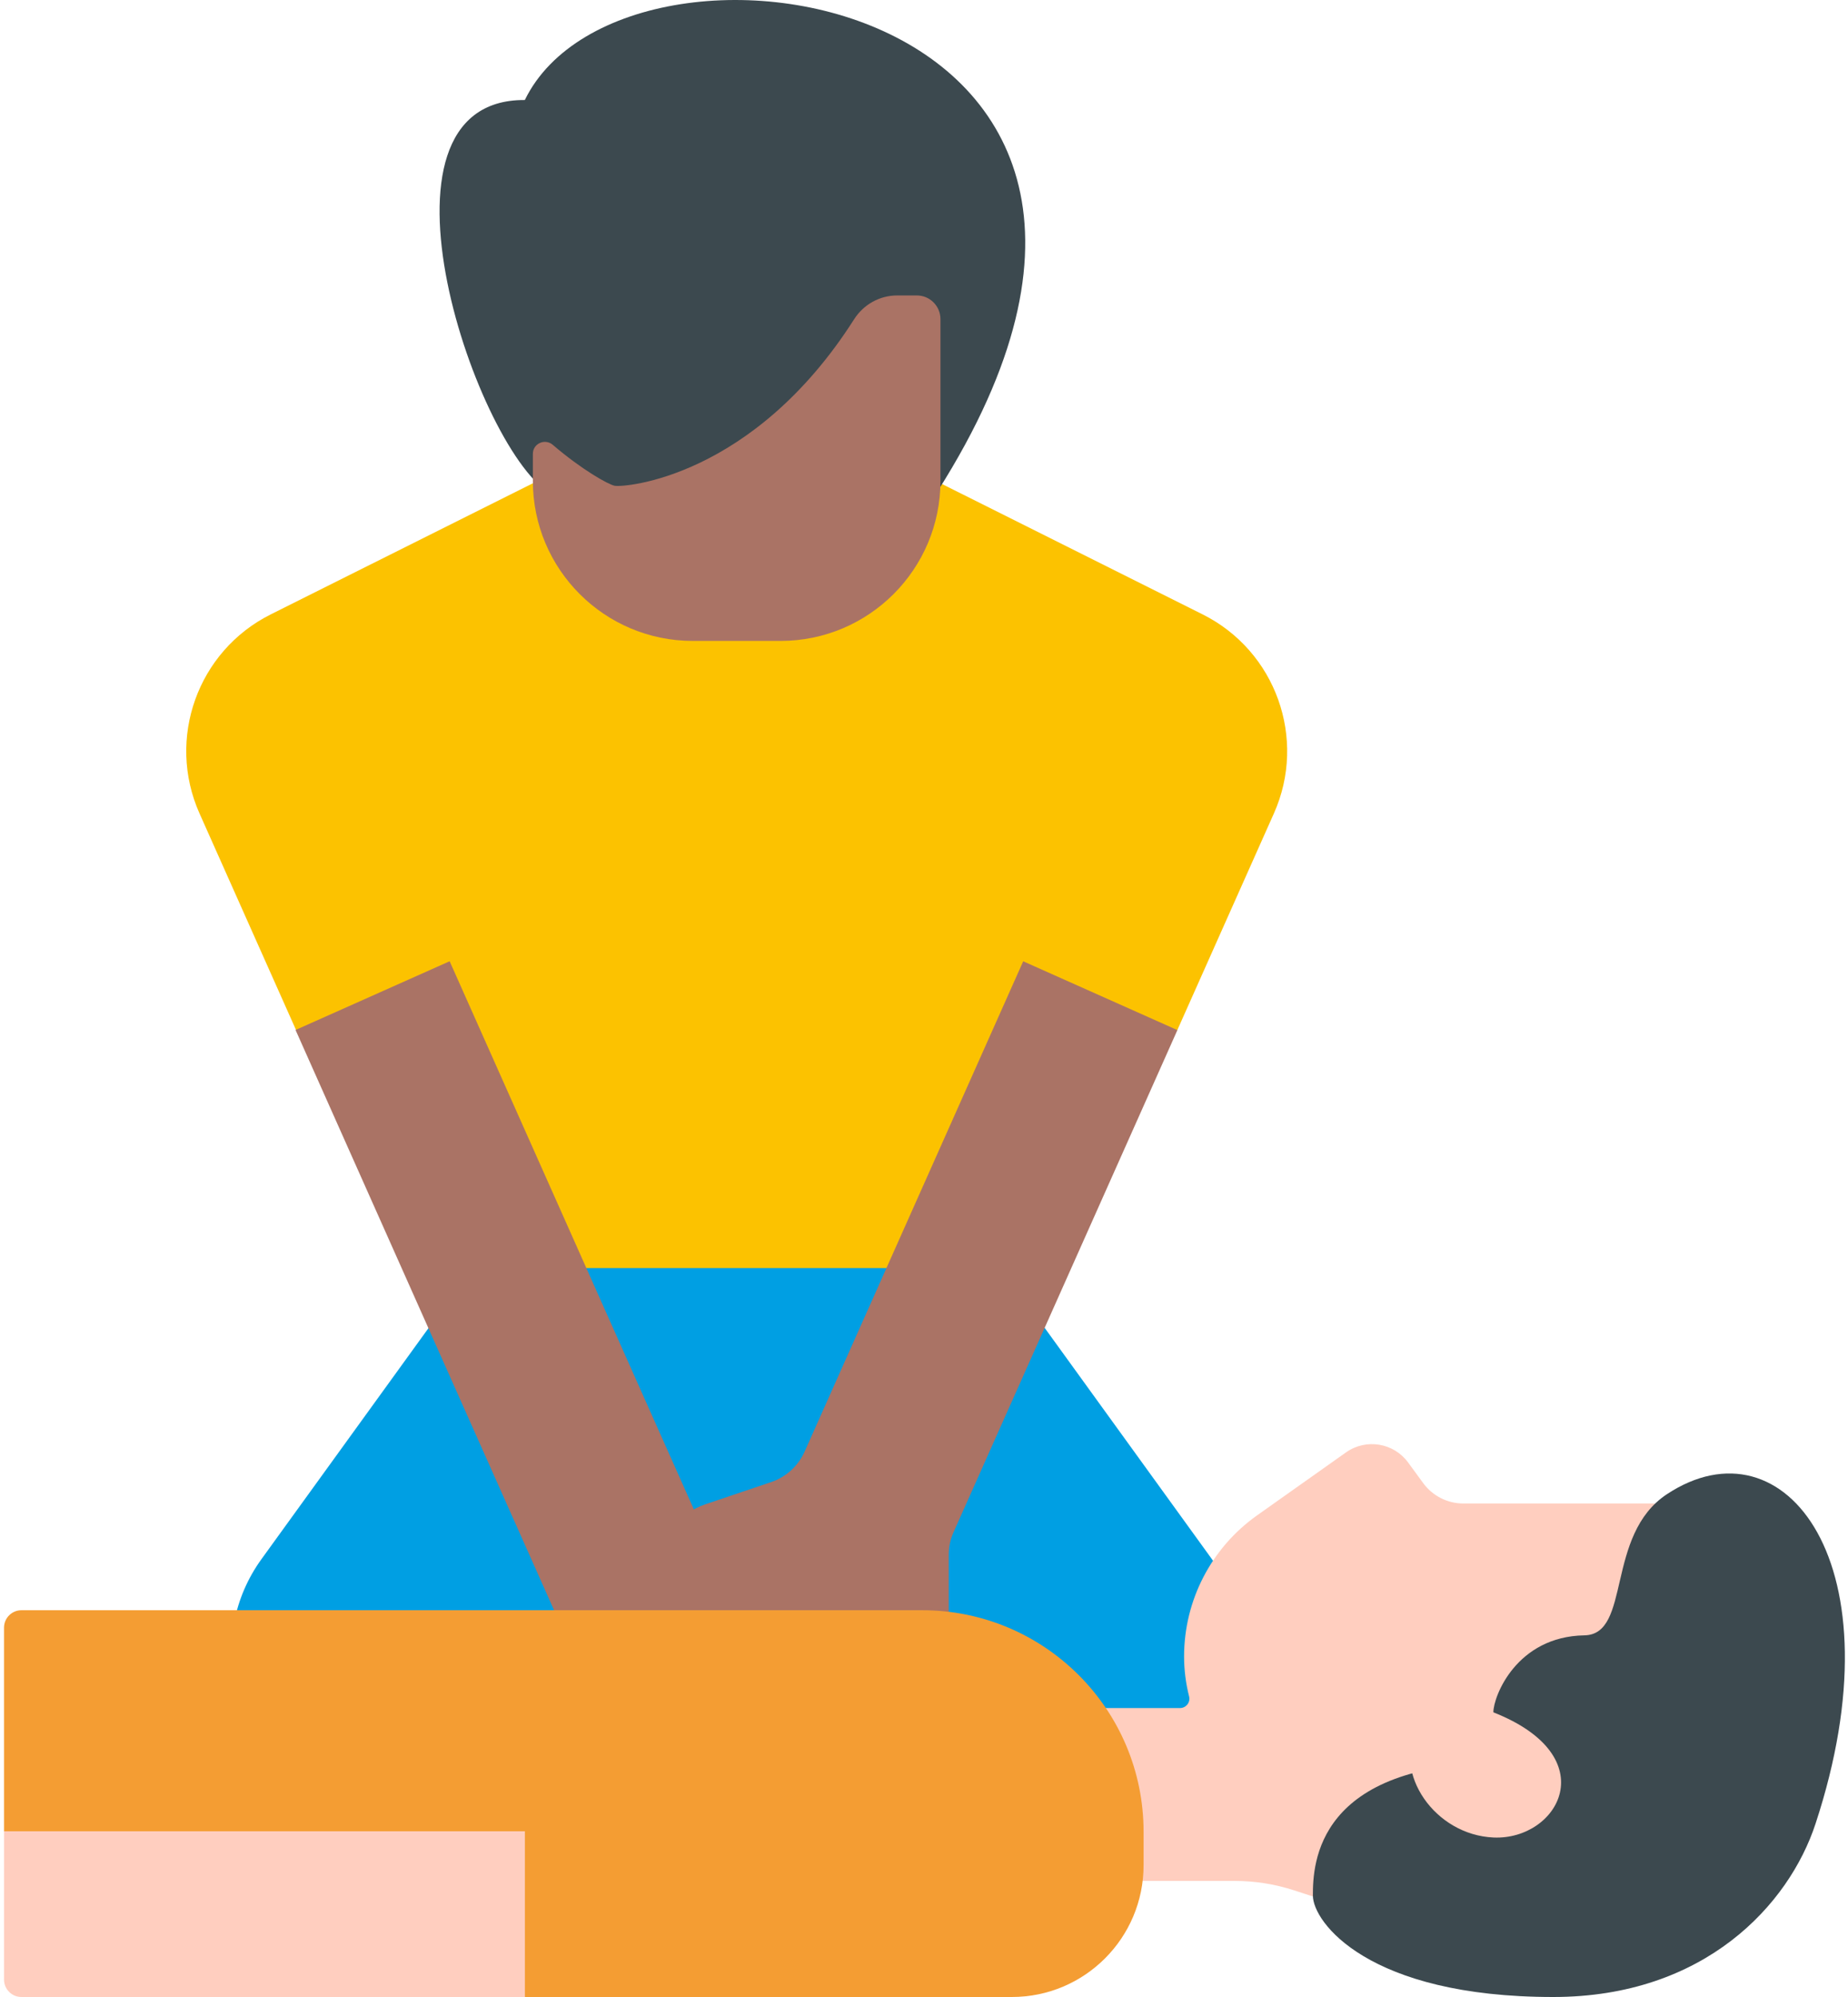 <svg width="125" height="135" viewBox="0 0 125 135" fill="none" xmlns="http://www.w3.org/2000/svg">
<g id="Group 17">
<path id="Vector" d="M64.251 90.207H34.959L30.451 78.603L20.025 69.633L13.497 54.994C11.242 49.942 13.365 44.007 18.314 41.534L39.002 31.192H60.66L81.347 41.534C86.296 44.007 88.422 49.942 86.165 54.994L79.636 69.633L69.21 78.603L64.251 90.207Z" fill="#FCC200"/>
<path id="Vector_2" d="M64.085 90.207H64.251L64.206 89.933L64.087 90.207H64.085Z" fill="#AFE2E6"/>
<path id="Vector_3" d="M17.689 105.395L31.922 85.722H67.737L81.97 105.395C85.772 110.65 84.063 118.056 78.341 121.112L68.725 126.249H30.933L21.317 121.112C15.595 118.056 13.884 110.653 17.689 105.395Z" fill="#009FE3"/>
<path id="Vector_4" d="M19.991 69.628L30.414 64.982L49.841 108.559L39.418 113.205L19.991 69.628Z" fill="#AA7365"/>
<path id="Vector_5" d="M54.429 98.123L69.21 64.985L79.639 69.636L64.493 103.591C64.282 104.063 64.174 104.575 64.174 105.092V113.226H44.652V105.935C44.652 104.016 45.876 102.313 47.695 101.698L52.156 100.193C53.171 99.85 53.994 99.101 54.429 98.123Z" fill="#AA7365"/>
<path id="Vector_6" d="M79.815 115.467C80.227 115.467 80.532 115.082 80.432 114.684C80.211 113.811 80.092 112.904 80.092 111.979C80.092 108.187 81.933 104.633 85.028 102.442L91.045 98.183C92.398 97.226 94.27 97.532 95.248 98.869L96.266 100.261C96.899 101.126 97.909 101.638 98.979 101.638H115.843L114.454 127.15L93.734 129.811L87.546 127.794C86.244 127.369 84.883 127.153 83.512 127.153H69.334V115.467H79.815Z" fill="#FFCEBF"/>
<path id="Vector_7" d="M101.682 119.167L101.012 115.755C101.012 114.679 102.573 110.631 107.166 110.552C110.364 110.5 108.553 103.779 112.751 101.01C120.713 95.755 128.574 105.756 122.802 123.293C121.009 128.746 115.316 135 105.062 135C92.514 135 88.804 129.922 88.804 128.142C88.804 125.988 89.028 119.164 101.682 119.164V119.167Z" fill="#3C494F"/>
<path id="Vector_8" d="M101.012 115.755L95.844 116.841C94.209 119.834 97.028 124.05 101.036 124.219C105.413 124.4 108.614 118.753 101.012 115.755Z" fill="#FFCEBF"/>
<path id="Vector_9" d="M77.353 123.831V126.088C77.353 131.011 73.363 135 68.441 135H54.909L8.653 129.4L0.273 123.799V110.03C0.273 109.382 0.801 108.854 1.449 108.854H62.376C70.647 108.854 77.353 115.559 77.353 123.831Z" fill="#F49D33"/>
<path id="Vector_10" d="M43.249 123.799L35.505 135H1.449C0.801 135 0.273 134.475 0.273 133.824V123.797H43.249V123.799Z" fill="#FFCEBF"/>
<path id="Vector_11" d="M62.711 127.198C62.711 131.506 59.217 135 54.909 135H35.505V121.147C35.505 120.182 36.288 119.399 37.254 119.399H54.906C59.215 119.399 62.708 122.892 62.708 127.201L62.711 127.198Z" fill="#F49D33"/>
<path id="Vector_12" d="M35.5 6.761C42.4 -7.396 86.758 -0.034 61.801 35.635L37.364 33.449C32.354 30.818 24.044 6.689 35.5 6.761Z" fill="#3C494F"/>
<path id="Vector_13" d="M63.613 21.574V32.511C63.613 38.483 58.769 43.327 52.797 43.327H46.859C40.887 43.327 36.043 38.483 36.043 32.511V30.683C36.043 29.987 36.858 29.618 37.388 30.069C39.347 31.749 41.137 32.751 41.575 32.838C42.234 32.967 50.946 32.292 57.772 21.584C58.408 20.587 59.499 19.973 60.683 19.973H62.015C62.898 19.973 63.613 20.69 63.613 21.574Z" fill="#AA7365"/>
</g>
</svg>
